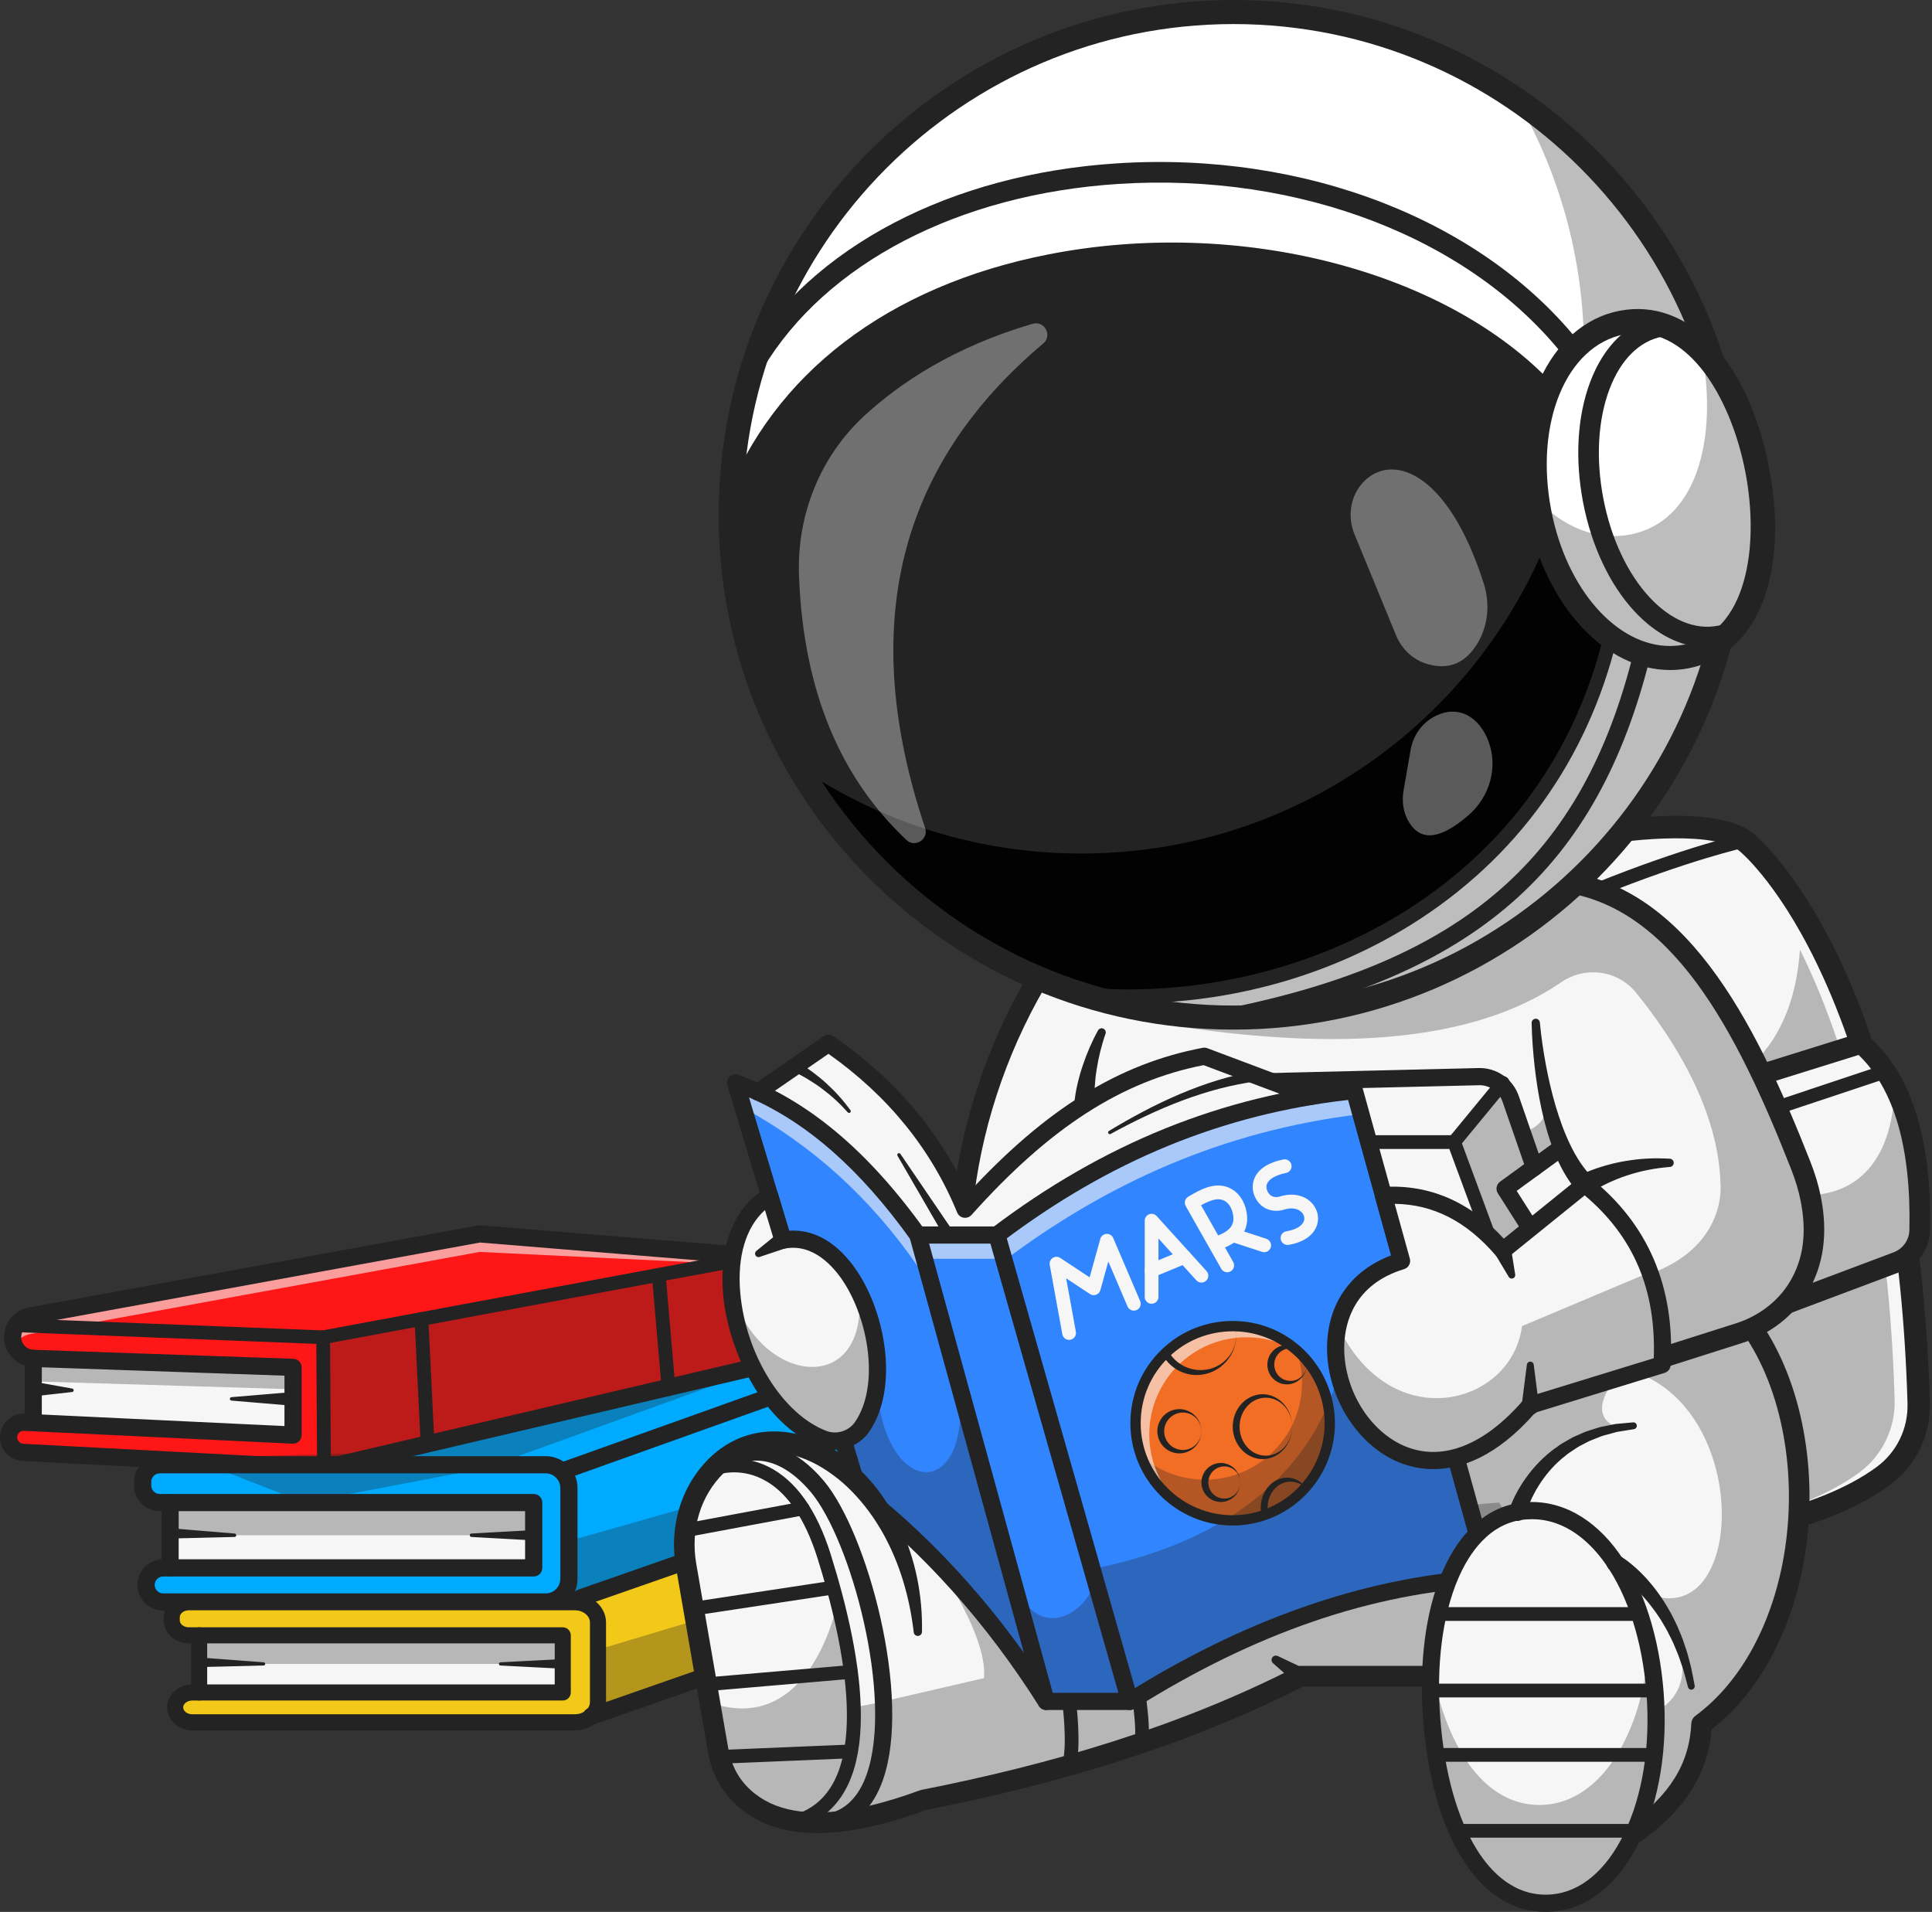 <?xml version="1.0" encoding="UTF-8"?>
<!DOCTYPE svg PUBLIC '-//W3C//DTD SVG 1.0//EN'
          'http://www.w3.org/TR/2001/REC-SVG-20010904/DTD/svg10.dtd'>
<svg height="2780.7" preserveAspectRatio="xMidYMid meet" version="1.0" viewBox="0.0 0.0 2810.1 2780.7" width="2810.1" xmlns="http://www.w3.org/2000/svg" xmlns:xlink="http://www.w3.org/1999/xlink" zoomAndPan="magnify"
><rect x="0.0" y="0.0" width="2810.1" height="2780.7" fill="#333333" stroke="none"/><g
  ><g
    ><g
      ><g id="change1_2"
        ><path d="M528.33 2130.4L1120.68 1965.26 1265 1996.25 1287.82 2197.07 753.33 2347.5z" fill="#0af"
        /></g
        ><g
        ><g id="change2_2"
          ><path d="M48.31 2069.21L48.31 1975.67 426.25 1988.75 426.25 2087.23 100.83 2075.42z" fill="#f6f6f6"
          /></g
          ><g id="change3_1"
          ><path d="M1107.05,1828v158.25l-635.8,149.15l-1.25-0.05l-436.75-23c-11.65-0.6-20.75-10.25-20.75-21.85 c0-12.2,9.85-21.95,21.9-21.95c0.35,0,0.7,0.05,1.05,0.05l390.8,18.65v-98.5l-377.95-13.1c-16.7-0.55-29.95-14.3-29.95-31 c0-7.5,2.65-14.45,7.2-19.9c4.5-5.4,10.85-9.3,18.25-10.65l653.7-119.5L1107.05,1828z" fill="#ff1717"
          /></g
          ><g id="change2_14" opacity=".6"
          ><path d="M1107.05,1828v12.6l-409.55-19.75l-653.7,119.5c-7.4,1.35-13.75,5.25-18.25,10.65 c-1.7,2.05-3.15,4.3-4.3,6.7c-1.85-3.95-2.9-8.4-2.9-13.05c0-7.5,2.65-14.45,7.2-19.9c4.5-5.4,10.85-9.3,18.25-10.65 l653.7-119.5L1107.05,1828z" fill="#f6f6f6"
          /></g
          ><g id="change4_8"
          ><path d="M471.25,2147.92c-0.22,0-0.44,0-0.66-0.02l-438.01-23.07C14.31,2123.87,0,2108.77,0,2090.48 c0-9.5,3.79-18.34,10.66-24.9c6.88-6.56,15.87-9.98,25.39-9.47l377.7,18.01v-73.3l-365.88-12.67 c-23.57-0.82-42.04-19.94-42.04-43.52c0-21.04,15.02-39.06,35.72-42.84l653.7-119.51c1.08-0.2,2.17-0.24,3.27-0.17 l409.55,33.43c6.49,0.53,11.48,5.95,11.48,12.46v158.24c0,5.81-3.99,10.84-9.64,12.17l-635.8,149.17 C473.17,2147.81,472.21,2147.92,471.25,2147.92z M34.39,2081.07c-2.43,0-4.71,0.91-6.48,2.6c-1.88,1.79-2.92,4.21-2.92,6.81 c0,5,3.91,9.13,8.91,9.4l436.22,22.97l624.42-146.5v-136.81l-396.42-32.36L46.04,1926.39c-8.82,1.61-15.21,9.29-15.21,18.25 c0,10.04,7.87,18.19,17.91,18.54l377.94,13.08c6.73,0.23,12.07,5.76,12.07,12.49v98.48c0,3.42-1.4,6.69-3.87,9.05 c-2.47,2.36-5.77,3.63-9.22,3.44l-390.8-18.63C34.7,2081.08,34.55,2081.07,34.39,2081.07z" fill="#232323"
          /></g
          ><g id="change4_54"
          ><path d="M48.31,2081.71c-6.9,0-12.5-5.6-12.5-12.5v-93.54c0-6.9,5.6-12.5,12.5-12.5s12.5,5.6,12.5,12.5v93.54 C60.81,2076.11,55.21,2081.71,48.31,2081.71z" fill="#232323"
          /></g
          ><g id="change4_92"
          ><path d="M471.25,2145.42c-5.49,0-9.96-4.43-10-9.94l-1.19-180.87l-436.92-17.15c-5.52-0.21-9.82-4.86-9.6-10.38 c0.22-5.52,4.92-9.74,10.39-9.6l446.46,17.52c5.34,0.21,9.57,4.58,9.61,9.93l1.25,190.42c0.04,5.52-4.41,10.03-9.93,10.06 C471.29,2145.42,471.27,2145.42,471.25,2145.42z" fill="#232323"
          /></g
          ><g id="change4_25"
          ><path d="M469.99,1955c-4.72,0-8.92-3.36-9.82-8.17c-1.01-5.43,2.57-10.65,8-11.66l606.88-112.92 c5.42-1.04,10.65,2.57,11.66,8c1.01,5.43-2.57,10.65-8,11.66l-606.88,112.92C471.21,1954.95,470.6,1955,469.99,1955z" fill="#232323"
          /></g
          ><g id="change4_75" opacity=".3"
          ><path d="M1107.05 1842.5L1107.05 1986.25 471.25 2135.4 470 2135.35 470 1945 1076.9 1832.1z" fill="#232323"
          /></g
          ><g id="change4_94"
          ><path d="M621.85,2110.09c-5.3,0-9.72-4.16-9.98-9.51L603,1918.89c-0.27-5.52,3.98-10.21,9.5-10.48 c5.56-0.19,10.21,3.98,10.48,9.5l8.87,181.69c0.27,5.52-3.98,10.21-9.5,10.48C622.18,2110.09,622.01,2110.09,621.85,2110.09z" fill="#232323"
          /></g
          ><g id="change4_82"
          ><path d="M972.49,2030.42c-5.13,0-9.5-3.93-9.95-9.14l-14.37-166.24c-0.48-5.5,3.6-10.35,9.1-10.82 c5.44-0.58,10.35,3.6,10.83,9.1l14.37,166.24c0.48,5.5-3.6,10.35-9.1,10.82C973.07,2030.41,972.78,2030.42,972.49,2030.42z" fill="#232323"
          /></g
          ><g id="change4_76" opacity=".3"
          ><path d="M53.75 2009.24L420 2020.42 426.25 1988.75 53.75 1979.59z" fill="#232323"
          /></g
          ><g id="change4_44"
          ><path d="M54.07,2010.42l51.01,9.16c1.37,0.25,2.29,1.56,2.04,2.93c-0.2,1.13-1.12,1.94-2.2,2.07l-51.49,5.83 c-5.55,0.63-10.55-3.36-11.18-8.91c-0.63-5.54,3.36-10.55,8.91-11.18C52.13,2010.22,53.15,2010.26,54.07,2010.42z" fill="#232323"
          /></g
          ><g id="change4_37"
          ><path d="M426.25,2044.58l-89.58-7.5c-1.38-0.11-2.41-1.33-2.29-2.71c0.1-1.24,1.09-2.19,2.29-2.29l89.58-7.5 c5.52-0.46,10.37,3.64,10.84,9.16c0.46,5.52-3.64,10.38-9.16,10.84C427.38,2044.63,426.78,2044.62,426.25,2044.58z" fill="#232323"
          /></g
        ></g
        ><g id="change5_2"
        ><path d="M844.54 2324.01L1319.42 2158.24 1335 2330.37 860.12 2496.14z" fill="#f2c819"
        /></g
        ><g id="change2_15"
        ><path d="M247.39 2185.4H776.25V2280.4H247.39z" fill="#f6f6f6"
        /></g
        ><g id="change1_1"
        ><path d="M827.5,2164.15v132.1c0,18.64-15.11,33.75-33.75,33.75H237.3c-13.7,0-24.8-11.1-24.8-24.8l0,0 c0-13.7,11.1-24.8,24.8-24.8h538.95v-95H232.3c-13.7,0-24.8-11.1-24.8-24.8v-5.4c0-13.7,11.1-24.8,24.8-24.8h561.45 C812.39,2130.4,827.5,2145.51,827.5,2164.15z" fill="#0af"
        /></g
        ><g id="change4_30"
        ><path d="M793.75,2342.5H237.3c-20.57,0-37.3-16.73-37.3-37.3s16.73-37.3,37.3-37.3h526.45v-70H232.3 c-20.57,0-37.3-16.73-37.3-37.3v-5.4c0-20.57,16.73-37.3,37.3-37.3h561.45c25.5,0,46.25,20.75,46.25,46.25v132.1 C840,2321.75,819.25,2342.5,793.75,2342.5z M237.3,2292.9c-6.78,0-12.3,5.52-12.3,12.3s5.52,12.3,12.3,12.3h556.45 c11.72,0,21.25-9.53,21.25-21.25v-132.1c0-11.72-9.53-21.25-21.25-21.25H232.3c-6.78,0-12.3,5.52-12.3,12.3v5.4 c0,6.78,5.52,12.3,12.3,12.3h543.95c6.9,0,12.5,5.6,12.5,12.5v95c0,6.9-5.6,12.5-12.5,12.5H237.3z" fill="#232323"
        /></g
        ><g id="change4_73"
        ><path d="M247.39,2292.9c-6.9,0-12.5-5.6-12.5-12.5v-95c0-6.9,5.6-12.5,12.5-12.5s12.5,5.6,12.5,12.5v95 C259.89,2287.3,254.3,2292.9,247.39,2292.9z" fill="#232323"
        /></g
        ><g id="change4_15" opacity=".3"
        ><path d="M827.5,2241.13c0,0,313.06-87.49,324.21-96.13s59.54-57.77,59.54-57.77l30.54,24.02l-74.29,100.02 l-328.83,112.21h-21.48l10.31-27.23V2241.13z" fill="#232323"
        /></g
        ><g id="change4_26"
        ><path d="M247.61,2222.7l93.71,7.7c1.38,0.11,2.4,1.32,2.29,2.7c-0.11,1.28-1.17,2.26-2.43,2.3l-94,2.3 c-4.15,0.1-7.59-3.18-7.69-7.33c-0.1-4.15,3.18-7.59,7.32-7.69C247.08,2222.67,247.35,2222.68,247.61,2222.7z" fill="#232323"
        /></g
        ><g id="change4_7"
        ><path d="M776.25,2240.4l-90.62-5c-1.38-0.08-2.44-1.26-2.36-2.64c0.07-1.28,1.11-2.29,2.36-2.36l90.62-5 c4.14-0.23,7.69,2.94,7.91,7.08c0.23,4.14-2.94,7.69-7.09,7.92C776.8,2240.42,776.52,2240.42,776.25,2240.4z" fill="#232323"
        /></g
        ><g id="change4_48" opacity=".3"
        ><path d="M275,2120c3.75,1.25,167.5,65.4,167.5,65.4l262.5-50l384.77-139.15L595,2111.81L275,2120z" fill="#232323"
        /></g
        ><g id="change4_19" opacity=".3"
        ><path d="M247.39 2185.4H776.25V2232.9H247.39z" fill="#232323"
        /></g
        ><g id="change2_19"
        ><path d="M289.67 2378.49H818.53V2461.6H289.67z" fill="#f6f6f6"
        /></g
        ><g id="change5_1"
        ><path d="M869.78,2359.9v115.57c0,16.31-15.11,29.53-33.75,29.53H279.58c-13.7,0-24.8-9.71-24.8-21.7l0,0 c0-11.98,11.1-21.7,24.8-21.7h538.95v-83.11H274.58c-13.7,0-24.8-9.71-24.8-21.7v-4.72c0-11.98,11.1-21.7,24.8-21.7h561.45 C854.67,2330.37,869.78,2343.59,869.78,2359.9z" fill="#f2c819"
        /></g
        ><g id="change4_89" opacity=".3"
        ><path d="M869.78,2399.27L1167.5,2310c0,0-5.34,98.75-15.79,103.75s-281.93,79.02-281.93,79.02v-43.05 c0,0,1.03,9.23,0-9V2399.27z" fill="#232323"
        /></g
        ><g id="change4_86"
        ><path d="M836.03,2516.69H279.58c-20.12,0-36.49-14.98-36.49-33.38c0-18.41,16.37-33.39,36.49-33.39h527.26v-59.73 H274.58c-20.12,0-36.49-14.98-36.49-33.39v-4.73c0-18.41,16.37-33.39,36.49-33.39h561.45c25.06,0,45.44,18.49,45.44,41.22 v115.57C881.47,2498.2,861.08,2516.69,836.03,2516.69z M279.58,2473.3c-7.1,0-13.11,4.58-13.11,10c0,5.42,6,10,13.11,10h556.45 c12.16,0,22.06-8,22.06-17.84V2359.9c0-9.83-9.9-17.84-22.06-17.84H274.58c-7.1,0-13.11,4.58-13.11,10v4.73 c0,5.42,6,10,13.11,10h543.95c6.46,0,11.69,5.24,11.69,11.69v83.12c0,6.46-5.23,11.69-11.69,11.69H279.58z" fill="#232323"
        /></g
        ><g id="change4_85"
        ><path d="M289.67,2473.3c-6.46,0-11.69-5.23-11.69-11.69v-83.12c0-6.46,5.23-11.69,11.69-11.69 s11.69,5.23,11.69,11.69v83.12C301.36,2468.06,296.13,2473.3,289.67,2473.3z" fill="#232323"
        /></g
        ><g id="change4_41"
        ><path d="M289.84,2410.67l93.74,7.04c1.29,0.1,2.26,1.22,2.16,2.51c-0.09,1.21-1.09,2.13-2.28,2.16l-93.98,2.31 c-3.88,0.1-7.1-2.97-7.19-6.85c-0.1-3.88,2.97-7.1,6.85-7.19C289.38,2410.65,289.62,2410.66,289.84,2410.67z" fill="#232323"
        /></g
        ><g id="change4_91"
        ><path d="M818.53,2427.06l-90.62-4.68c-1.29-0.07-2.28-1.17-2.22-2.46c0.06-1.21,1.04-2.15,2.22-2.22l90.62-4.68 c3.87-0.2,7.18,2.78,7.38,6.65c0.2,3.87-2.78,7.18-6.65,7.38C819.01,2427.08,818.76,2427.08,818.53,2427.06z" fill="#232323"
        /></g
        ><g id="change4_87" opacity=".3"
        ><path d="M289.67 2378.49H818.53V2420.05H289.67z" fill="#232323"
        /></g
        ><g id="change4_66"
        ><path d="M860.12,2508.65c-5.17,0-10-3.23-11.8-8.38c-2.28-6.52,1.16-13.65,7.68-15.92l465.67-162.55l-13.26-146.46 l-459.76,160.49c-6.52,2.27-13.65-1.17-15.92-7.68c-2.28-6.52,1.16-13.65,7.68-15.92l474.88-165.77 c3.63-1.27,7.65-0.79,10.89,1.29s5.33,5.55,5.68,9.38l15.58,172.13c0.52,5.71-2.92,11.04-8.33,12.93l-474.88,165.77 C862.87,2508.42,861.48,2508.65,860.12,2508.65z" fill="#232323"
        /></g
        ><g id="change4_27"
        ><path d="M817.19,2152.38c-5.13,0-9.95-3.19-11.77-8.3c-2.32-6.5,1.07-13.65,7.57-15.98l461.11-164.73 c6.51-2.3,13.65,1.07,15.98,7.57c2.32,6.5-1.07,13.65-7.57,15.98L821.4,2151.65C820.01,2152.14,818.59,2152.38,817.19,2152.38z" fill="#232323"
        /></g
      ></g
      ><g
      ><g id="change2_23"
        ><path d="M2790.75,2040.75c1.2,41.5-17.8,81.1-51.25,105.75c-35.05,25.85-92.85,54.9-187,75.45l-284.15-668.3 l45-338.4c0,0,176.65-34,228.3,11c15.5,13.5,43.5,43.55,75.35,94.85C2688.65,1436.45,2779.7,1659.05,2790.75,2040.75z" fill="#f6f6f6"
        /></g
        ><g id="change4_52"
        ><path d="M2552.49,2238.19c-7.48,0-14.2-5.19-15.86-12.79c-1.91-8.77,3.65-17.43,12.41-19.34 c77.52-16.9,138.37-41.35,180.84-72.65c28.99-21.36,45.66-55.83,44.61-92.2c-6.76-233.47-43.91-432.58-110.42-591.78 c-59.39-142.16-121.28-200.64-133.08-210.93c-33.29-28.99-149.29-19.87-214.59-7.31c-8.8,1.71-17.33-4.07-19.03-12.89 c-1.7-8.81,4.07-17.33,12.89-19.03c18.88-3.63,186.06-34.07,242.08,14.72c24.23,21.1,237.19,223.56,254.64,826.28 c1.36,47.02-20.25,91.61-57.81,119.3c-46.18,34.04-111.18,60.36-193.2,78.25C2554.79,2238.07,2553.63,2238.19,2552.49,2238.19z" fill="#232323"
        /></g
        ><g
        ><g id="change4_20" opacity=".3"
          ><path d="M2549.49,2209.28c75.53-19.74,124.12-45,155.01-67.78c33.45-24.65,52.45-64.25,51.25-105.75 c-9.26-319.69-74.63-527.73-137.72-654.67c-4.37,66.5-29.06,169.14-135.53,205.17c-22.6,7.65-47.05,20.75-72,37.9 l139.85,588.76L2549.49,2209.28z" fill="#232323"
          /></g
        ></g
        ><g id="change4_67"
        ><path d="M2322.78,1304.18c-3.95,0-7.69-2.36-9.27-6.25c-2.08-5.12,0.39-10.95,5.51-13.02 c130.8-53.03,215.03-71.82,215.86-72.01c5.39-1.19,10.73,2.23,11.91,7.62s-2.22,10.73-7.62,11.91 c-0.82,0.18-83.57,18.68-212.64,71.01C2325.31,1303.94,2324.04,1304.18,2322.78,1304.18z" fill="#232323"
        /></g
        ><g id="change2_21"
        ><path d="M2792.2,1789.35c-0.45,20.6-13.45,38.9-32.8,46.2l-161.55,60.7l-22.5-162.35l-23.3-168l154.95-48.4 c19.55,16.9,35.7,37.95,48.45,63.05C2782.1,1632.85,2794.1,1702.75,2792.2,1789.35z" fill="#f6f6f6"
        /></g
        ><g id="change4_42"
        ><path d="M2597.84,1911.25c-6.07,0-11.78-3.71-14.04-9.73c-2.92-7.76,1.01-16.41,8.76-19.32l161.59-60.72 c13.7-5.14,22.75-17.9,23.07-32.49c2.62-119.78-22.25-205.37-73.94-254.63l-146.75,45.83c-7.89,2.5-16.32-1.94-18.79-9.84 c-2.47-7.91,1.94-16.32,9.85-18.79l154.93-48.38c4.95-1.55,10.36-0.42,14.28,2.97c62.91,54.37,93.33,149.76,90.41,283.51 c-0.59,26.92-17.28,50.44-42.51,59.92l-161.59,60.72C2601.37,1910.94,2599.59,1911.25,2597.84,1911.25z" fill="#232323"
        /></g
        ><g id="change4_34"
        ><path d="M2583.75,1621.25c-4.18,0-8.09-2.65-9.48-6.84c-1.75-5.24,1.08-10.9,6.32-12.65l158.79-52.96 c5.24-1.74,10.9,1.08,12.65,6.32c1.75,5.24-1.08,10.9-6.32,12.65l-158.79,52.96C2585.86,1621.08,2584.8,1621.25,2583.75,1621.25 z" fill="#232323"
        /></g
        ><g
        ><g id="change2_13"
          ><path d="M2475,2507.5c-3.15,65.8-36.5,110.75-82.2,147.2c-5.5,4.45-11.25,8.7-17.1,12.9L2177.25,2513l-96.45-75.1 h-189.15c-166.45,85.3-351.7,141.4-548.3,180c-128.2,47.3-220.45,45.1-271.75-13.6c-14.45-16.6-23.4-37.3-27.2-59l-11.95-69.05 L997.8,2276.2c-7.7-44.25,1.85-90.3,28.55-126.4c63.7-86.1,174.9-60.7,245.15,34.45l576.85-47.9 c30.8,0.1,302.05-122.1,302.05-122.1l392.1-90.85c1.65,2.2,3.25,4.4,4.8,6.65C2659.95,2089.75,2636.15,2389.15,2475,2507.5z" fill="#f6f6f6"
          /></g
        ></g
        ><g id="change4_56" opacity=".3"
        ><path d="M2475,2507.5c-3.15,65.8-36.5,110.75-82.2,147.2c11.7-63.65,12-163.45,12-163.45 c72.3-35,30.3-117.1,30.3-117.1l-39-56.45c140.05,57.4,153.9-259.7-15.85-321.45l167.05-66.2 C2659.95,2089.75,2636.15,2389.15,2475,2507.5z" fill="#232323"
        /></g
        ><g id="change4_77" opacity=".3"
        ><path d="M2792.2,1789.35c-0.45,20.6-13.45,38.9-32.8,46.2l-161.55,60.7l-22.5-162.35c5.7,0.75,11.45,1.5,17.15,2.35 c149.75,21.85,162.8-110.55,162.95-155.7C2782.1,1632.85,2794.1,1702.75,2792.2,1789.35z" fill="#232323"
        /></g
        ><g id="change4_21"
        ><path d="M2375.71,2682.59c-4.69,0-9.3-2.19-12.23-6.29c-4.81-6.74-3.24-16.11,3.51-20.92 c61.48-43.84,90.18-89.67,93.03-148.61c0.22-4.51,2.46-8.69,6.1-11.36c67.13-49.3,114.63-138,130.3-243.36 c17.72-119.11-7.55-241.6-65.93-319.67c-4.96-6.64-3.61-16.04,3.03-21c6.64-4.97,16.04-3.61,21,3.03 c63,84.25,90.43,215.31,71.58,342.05c-16.41,110.31-66.03,204.18-136.57,258.88c-6.97,85.04-63.03,134.46-105.12,164.47 C2381.76,2681.69,2378.72,2682.59,2375.71,2682.59z" fill="#232323"
        /></g
        ><g id="change2_16"
        ><path d="M2616,1872.25c-19.45,32.2-50.8,55.4-86.65,66.75l-107.75,34.3l-3.65,1.15L1397.4,1777.1 c1.45-13.65,3.05-27.1,4.7-40.4c14.85-118.4,55.95-232,119.55-332.95l399.95-66.2l340.05-56.3c29.35,2.45,56.6,9.75,82,21.25 c10.05,4.5,19.8,9.7,29.3,15.55c108,66.05,181.25,211.6,246.1,376.55c6.2,15.75,11.3,32,14.6,48.6 C2644.15,1795.65,2636.85,1837.85,2616,1872.25z" fill="#f6f6f6"
        /></g
        ><g id="change4_70" opacity=".3"
        ><path d="M2616,1872.25c-19.45,32.2-50.8,55.4-86.65,66.75l-107.75,34.3l-15.35-122.9 c105.65-41.75,96.25-127.9,96.25-127.9c-2.68-106.28-65.15-207.43-122.7-278.55c-26.71-33.01-73.97-39.36-109.01-15.35 c-159.25,109.14-411.23,92.17-635.8,51.25c9.6-11.35,192.5-96.2,286.6-142.3l340.05-56.3c29.35,2.45,56.6,9.75,82,21.25 c2.05,0.9,4.1,1.85,6.15,2.85c7.9,3.8,15.6,8.05,23.15,12.7c108,66.05,181.25,211.6,246.1,376.55c6.2,15.75,11.3,32,14.6,48.6 C2644.15,1795.65,2636.85,1837.85,2616,1872.25z" fill="#232323"
        /></g
        ><g id="change4_24"
        ><path d="M1555.01,2577.72c-0.86,0-1.73-0.11-2.6-0.35c-5.33-1.43-8.5-6.92-7.07-12.25 c7.71-28.73-0.17-88.61-0.25-89.21c-0.73-5.47,3.11-10.5,8.58-11.24c5.47-0.72,10.51,3.11,11.24,8.58 c0.35,2.61,8.5,64.45-0.25,97.05C1563.46,2574.77,1559.42,2577.72,1555.01,2577.72z" fill="#232323"
        /></g
        ><g id="change4_3" opacity=".3"
        ><path d="M2191.15,2203.3c-67.9,24.25-107.15,117.85-110.3,234.6h-189.2c-166.45,85.3-351.7,141.4-548.3,180 c-128.2,47.3-220.45,45.1-271.75-13.6c-14.45-16.6-23.4-37.3-27.2-59l-11.95-69.05c147.8,51.35,185.45-145.05,185.45-145.05 s23.65,150.05,23.9,151.45c0.25,1.35,43.2-8.05,43.2-8.05l146.25-33.9c6.25-66.75-82.5-188.2-82.5-188.2l831.7-67.1 C2180.45,2185.4,2184.8,2192.35,2191.15,2203.3z" fill="#232323"
        /></g
        ><g id="change4_4"
        ><path d="M1659.81,2545.17c-0.75,0-1.52-0.08-2.28-0.26c-5.38-1.25-8.72-6.63-7.47-12.01 c4.9-21.04-7.27-91.72-12.37-117.18c-1.09-5.42,2.42-10.68,7.84-11.77c5.44-1.08,10.68,2.43,11.77,7.84 c1.97,9.8,19,96.62,12.23,125.65C1668.46,2542.05,1664.35,2545.17,1659.81,2545.17z" fill="#232323"
        /></g
        ><g id="change4_38"
        ><path d="M2239.74,1487.24c1.88,20.33,4.92,40.89,8.66,61.08c3.78,20.22,8.39,40.25,14.14,59.81 c5.77,19.54,12.6,38.69,21.26,56.59c8.55,17.9,19.18,34.58,32.12,47.5v0l-18.87-2.44c3.19-1.7,5.62-2.8,8.37-4 c2.68-1.2,5.35-2.23,8.02-3.31c5.36-2.04,10.72-3.94,16.14-5.58c10.83-3.31,21.74-6.05,32.79-7.94 c11.04-1.89,22.11-3.34,33.21-3.83c11.08-0.73,22.18-0.42,33.17,0.13c3.31,0.17,5.86,2.99,5.69,6.3 c-0.15,3.03-2.53,5.42-5.46,5.68l-0.23,0.02c-10.5,0.94-20.92,2.1-31.15,4.24c-10.26,1.9-20.32,4.7-30.17,7.84 c-9.86,3.14-19.44,7.05-28.7,11.36c-4.64,2.15-9.15,4.51-13.57,6.94c-2.17,1.25-4.38,2.48-6.45,3.8 c-2.04,1.24-4.32,2.73-5.74,3.79c-5.48,4.08-13.03,3.41-17.72-1.28l-1.15-1.15h0c-15.3-17.73-25.67-37.67-33.65-57.85 c-8.02-20.22-13.71-40.89-18.25-61.63c-4.5-20.76-7.74-41.63-10.1-62.55c-2.33-20.96-3.9-41.79-4.33-62.99 c-0.07-3.31,2.57-6.05,5.88-6.12c3.16-0.06,5.8,2.33,6.09,5.43L2239.74,1487.24z" fill="#232323"
        /></g
        ><g id="change4_40"
        ><path d="M2283.33,1813.75h-17.5c-1.48,0-2.95-0.26-4.34-0.78l-40-14.8c-2.56-0.95-4.74-2.71-6.21-5.01l-36.67-57.6 c-3.54-5.57-2.15-12.94,3.19-16.82l79.17-57.6c5.58-4.06,13.4-2.83,17.46,2.75c4.06,5.58,2.83,13.4-2.75,17.46l-69.67,50.69 l28.1,44.14l33.95,12.57h15.26c6.9,0,12.5,5.6,12.5,12.5S2290.24,1813.75,2283.33,1813.75z" fill="#232323"
        /></g
        ><g id="change4_16"
        ><path d="M2417.95,1989.46c-6.36,0-12.26-4.08-14.29-10.46c-2.51-7.9,1.85-16.33,9.75-18.84l111.42-35.43 c33.49-10.65,61.32-32.04,78.35-60.22c19.94-32.99,25.1-71.7,15.77-118.34c-2.95-14.78-7.49-29.84-13.87-46.06 c-78.94-200.78-175.11-388.55-342.83-403.74l-731.45,121.08c-60.37,97.63-99.69,208.51-113.83,321.12 c-1.6,12.77-3.16,26.27-4.64,40.11c-0.88,8.24-8.27,14.21-16.5,13.33c-8.24-0.88-14.2-8.27-13.33-16.5 c1.49-14.03,3.08-27.72,4.7-40.68c14.96-119.13,57.06-236.37,121.77-339.07c2.29-3.62,6.01-6.1,10.24-6.8l740-122.5 c1.21-0.2,2.45-0.25,3.69-0.15c185.2,15.34,287.33,212.28,370.1,422.81c7.03,17.88,12.06,34.62,15.37,51.16 c10.71,53.57,4.15,100.59-19.52,139.74c-20.8,34.41-54.52,60.44-94.94,73.3l-111.42,35.43 C2420.99,1989.23,2419.46,1989.46,2417.95,1989.46z" fill="#232323"
        /></g
        ><g id="change4_53"
        ><path d="M1607.91,1503.84c-2.88,8.09-5.41,16.76-7.53,25.29c-2.15,8.57-3.87,17.22-5.24,25.87 c-1.41,8.64-2.33,17.31-2.83,25.91c-0.62,8.6-0.4,17.14-0.04,25.54l0.02,0.4c0.35,8.31-6.1,15.34-14.41,15.69 c-8.31,0.35-15.34-6.1-15.69-14.41c-0.03-0.81,0.01-1.68,0.1-2.46c1.18-9.65,2.56-19.18,4.8-28.44 c2.11-9.28,4.66-18.38,7.67-27.27c2.98-8.9,6.29-17.62,10-26.15c3.73-8.57,7.68-16.8,12.33-25.15c1.61-2.9,5.27-3.94,8.17-2.32 c2.6,1.45,3.71,4.55,2.74,7.26L1607.91,1503.84z" fill="#232323"
        /></g
        ><g id="change4_5"
        ><path d="M2166.25,1893.75c-0.28,0-0.55-0.01-0.83-0.03l-352.2-23.35c-5.86-0.39-10.66-4.8-11.53-10.62l-42.4-282.9 c-0.53-3.54,0.49-7.15,2.79-9.89s5.68-4.37,9.27-4.45l379.05-9.1c26.37-0.8,50.04,15.69,58.71,40.76l34.45,99.6 c2.26,6.52-1.2,13.64-7.73,15.9c-6.53,2.27-13.64-1.2-15.9-7.72l-34.45-99.6c-5.1-14.73-19.03-24.42-34.46-23.95l-364.92,8.76 l38.81,258.94l337.5,22.37l93.06-70.64c1.09-3.81,3.96-7.04,8-8.41c6.54-2.22,13.63,1.28,15.86,7.81l0.85,2.5 c1.73,5.1,0.01,10.73-4.28,13.98l-102.1,77.5C2171.63,1892.86,2168.97,1893.75,2166.25,1893.75z" fill="#232323"
        /></g
        ><g id="change4_39"
        ><path d="M2180.43,1848.02c-4.06,0-7.89-2.5-9.38-6.54l-63.02-170.44h-249.7c-5.52,0-10-4.48-10-10s4.48-10,10-10 H2115c4.18,0,7.93,2.61,9.38,6.53l65.43,176.97c1.91,5.18-0.73,10.93-5.91,12.85 C2182.75,1847.81,2181.58,1848.02,2180.43,1848.02z" fill="#232323"
        /></g
        ><g id="change4_18"
        ><path d="M2115,1671.04c-2.24,0-4.49-0.75-6.35-2.28c-4.27-3.51-4.88-9.81-1.36-14.08l70.83-86.04 c3.51-4.27,9.81-4.88,14.07-1.36c4.27,3.51,4.88,9.81,1.36,14.08l-70.83,86.04C2120.74,1669.79,2117.88,1671.04,2115,1671.04z" fill="#232323"
        /></g
        ><g id="change4_45" opacity=".3"
        ><path d="M2115,1661.04l70.83-86.04l28.44,72.33c0,0,40.72-10.25,32.39-42.33l26.05,66.25l-42.25,22.91l-31.31,29.4 l24.38,59.29l-43.12,27.85l-23.76-36.95l-32.38-87.58L2115,1661.04z" fill="#232323"
        /></g
        ><g id="change6_1"
        ><path d="M1643.35 2474.6L1521.65 2474.6 1473.8 2300.65 1394.05 2010.85 1344.5 1830.85 1335 1796.25 1450 1796.25 1459.85 1830.85 1603.35 2334.25z" fill="#3185ff"
        /></g
        ><g id="change2_8"
        ><path d="M1102.5,1588.3l102.5-70.8c92.64,63.47,158.89,143.89,198.75,241.25 c96.46-107.74,204.62-195.35,347.92-222.5l155.5,58.42l-402.33,201.58l-209,8.33L1102.5,1588.3z" fill="#f6f6f6"
        /></g
        ><g id="change6_2"
        ><path d="M2166.25,2295c-180.7,9.85-354.45,73.75-522.9,179.6l-40-140.35l-153.35-538 c147.55-111.7,316.35-189,520-210l102.7,370.9L2166.25,2295z" fill="#3185ff"
        /></g
        ><g id="change2_4" opacity=".6"
        ><path d="M1979.45,1620.45c-202.05,24-370.75,101.8-518.85,213l-10.6-37.2c147.55-111.7,316.35-189,520-210 L1979.45,1620.45z" fill="#f6f6f6"
        /></g
        ><g id="change6_3"
        ><path d="M1521.65,2474.6c-78.85-124.9-170.45-225.7-272.9-305.85l-43.45-144.25L1070,1575 c104.45,37.5,190.25,116.85,265,221.25l59.05,214.6l79.75,289.8L1521.65,2474.6z" fill="#3185ff"
        /></g
        ><g id="change2_1" opacity=".6"
        ><path d="M1080.88,1611.15c100.78,54.62,185.49,131.59,254.12,230.93v-55.83 c-81.47-97.42-165.36-178.94-258.12-202.49L1080.88,1611.15z" fill="#f6f6f6"
        /></g
        ><g id="change2_20" opacity=".6"
        ><path d="M1459.85 1830.85L1344.5 1830.85 1335 1796.25 1450 1796.25z" fill="#f6f6f6"
        /></g
        ><g id="change4_57"
        ><path d="M1643.33,2487.08h-121.67c-5.63,0-10.56-3.76-12.05-9.18l-186.67-678.33c-1.03-3.76-0.25-7.79,2.11-10.89 c2.36-3.1,6.04-4.92,9.94-4.92h115c5.58,0,10.49,3.71,12.02,9.07l193.33,678.33c1.07,3.77,0.32,7.83-2.04,10.96 C1650.95,2485.24,1647.25,2487.08,1643.33,2487.08z M1531.19,2462.08h95.58l-186.21-653.33h-89.16L1531.19,2462.08z" fill="#232323"
        /></g
        ><g id="change4_31"
        ><path d="M1643.34,2487.08c-4.16,0-8.22-2.07-10.6-5.85c-3.67-5.84-1.91-13.56,3.93-17.24 c171.35-107.65,343.99-168.34,513.41-180.5l-189.31-683.68c-182.39,20.66-347.12,88.24-503.24,206.4 c-5.51,4.17-13.34,3.08-17.51-2.42c-4.17-5.5-3.08-13.34,2.42-17.51c162.86-123.26,335-192.76,526.26-212.47 c6.06-0.63,11.7,3.22,13.33,9.1l196.25,708.75c1.01,3.65,0.31,7.56-1.89,10.63c-2.21,3.07-5.69,4.98-9.47,5.19 c-172.48,9.39-341.58,67.51-516.95,177.69C1647.92,2486.46,1645.62,2487.08,1643.34,2487.08z" fill="#232323"
        /></g
        ><g id="change4_46"
        ><path d="M1521.68,2487.08c-4.15,0-8.2-2.06-10.58-5.83c-75.75-119.93-166.61-221.76-270.05-302.67 c-2.03-1.59-3.53-3.77-4.27-6.24l-178.75-593.75c-1.36-4.52-0.06-9.42,3.37-12.67c3.42-3.25,8.38-4.3,12.83-2.7 c99.02,35.56,187.64,109.39,270.94,225.74c4.02,5.61,2.73,13.42-2.89,17.44c-5.61,4.03-13.42,2.73-17.44-2.89 c-73.47-102.61-150.71-170.71-235.42-207.41l170.17,565.24c104.41,82.27,196.13,185.39,272.66,306.55 c3.69,5.83,1.94,13.55-3.89,17.24C1526.27,2486.46,1523.96,2487.08,1521.68,2487.08z" fill="#232323"
        /></g
        ><g
        ><g
          ><g id="change2_3"
            ><path d="M1554.99,1948.75c-4.74,0-8.95-3.38-9.83-8.21l-18.33-100.83c-0.72-3.94,0.99-7.93,4.33-10.14 s7.68-2.2,11.03,0.01l42.69,28.24l15.49-55.91c1.14-4.09,4.73-7.02,8.97-7.31c4.2-0.27,8.2,2.14,9.86,6.05l39.17,91.67 c2.17,5.08-0.19,10.95-5.26,13.12c-5.09,2.17-10.96-0.19-13.12-5.27l-27.95-65.42l-11.54,41.67 c-0.85,3.08-3.13,5.57-6.13,6.69c-3,1.13-6.35,0.74-9.02-1.03l-34.62-22.9l14.14,77.77c0.99,5.43-2.62,10.64-8.05,11.63 C1556.19,1948.7,1555.58,1948.75,1554.99,1948.75z" fill="#f6f6f6"
            /></g
          ></g
          ><g
          ><g id="change2_7"
            ><path d="M1675,1896.25c-5.52,0-10-4.48-10-10v-110.83c0-4.13,2.54-7.84,6.4-9.33c3.85-1.49,8.23-0.45,11.01,2.61 l72.5,80c3.71,4.09,3.39,10.42-0.7,14.13c-4.09,3.71-10.41,3.4-14.13-0.69l-55.09-60.79v84.91 C1685,1891.77,1680.52,1896.25,1675,1896.25z" fill="#f6f6f6"
            /></g
          ></g
          ><g
          ><g id="change2_22"
            ><path d="M1675,1857.92c-3.92,0-7.65-2.32-9.24-6.17c-2.11-5.1,0.3-10.95,5.41-13.07l47.75-19.81 c5.12-2.11,10.96,0.31,13.07,5.4c2.11,5.1-0.3,10.95-5.41,13.07l-47.75,19.81C1677.58,1857.67,1676.28,1857.92,1675,1857.92z" fill="#f6f6f6"
            /></g
          ></g
          ><g
          ><g id="change2_18"
            ><path d="M1785.01,1850.42c-3.49,0-6.87-1.83-8.71-5.08l-17.68-31.22c-0.1-0.17-0.2-0.34-0.29-0.51l-33.7-59.52 c-2.68-4.74-1.08-10.75,3.6-13.53c17.1-10.15,42.96-25.49,66.16-9.26c8.66,6.06,15.02,15.88,17.92,27.66 c4.46,18.15,2.18,41.62-30.55,55.42l11.94,21.09c2.72,4.8,1.03,10.91-3.77,13.63 C1788.37,1850,1786.68,1850.42,1785.01,1850.42z M1746.94,1752.91l24.88,43.95c23.33-8.9,23.88-21.62,21.06-33.11 c-1.74-7.07-5.27-12.77-9.96-16.05C1773.85,1741.35,1762.86,1744.26,1746.94,1752.91z" fill="#f6f6f6"
            /></g
          ></g
          ><g
          ><g id="change2_5"
            ><path d="M1838.75,1821.25c-1.03,0-2.08-0.16-3.11-0.5l-45.87-15c-5.25-1.72-8.11-7.36-6.4-12.61 c1.72-5.25,7.35-8.1,12.62-6.4l45.87,15c5.25,1.72,8.11,7.36,6.4,12.61C1846.88,1818.57,1842.96,1821.25,1838.75,1821.25z" fill="#f6f6f6"
            /></g
          ></g
          ><g
          ><g id="change2_17"
            ><path d="M1872.67,1810.7c-4.81,0-9.05-3.48-9.86-8.37c-0.9-5.45,2.79-10.6,8.24-11.49 c13.86-2.29,23.17-7.84,25.56-15.22c1.39-4.31,0.11-9-3.42-12.56c-5.6-5.64-15.17-7.03-25.6-3.75 c-13.35,4.22-27.57,0.62-36.17-9.17c-8.69-9.88-11.56-22.64-7.68-34.13c3.48-10.29,13.74-23.79,42.89-29.64 c5.43-1.1,10.69,2.42,11.77,7.84c1.08,5.42-2.42,10.69-7.84,11.77c-15.22,3.05-25.38,9.04-27.88,16.43 c-1.57,4.64-0.17,10.08,3.75,14.53c3.38,3.85,9.31,5.13,15.13,3.3c17.71-5.59,34.84-2.32,45.81,8.73 c8.77,8.84,11.94,21.41,8.25,32.8c-4.77,14.76-19.83,25.26-41.33,28.81C1873.76,1810.66,1873.21,1810.7,1872.67,1810.7z" fill="#f6f6f6"
            /></g
          ></g
          ><g id="change7_1"
          ><path d="M1934.15,2070c0,35.75-13.3,68.4-35.3,93.3c-15.7,17.9-35.9,31.8-58.9,39.9 c-14.7,5.2-30.55,8.05-47.05,8.05c-78.05,0-141.25-63.25-141.25-141.25c0-40.15,16.75-76.35,43.6-102.05 c25.35-24.3,59.8-39.2,97.65-39.2c1.35,0,2.7,0,4.05,0.1c31.75,0.85,60.75,12.2,83.95,30.75c0.05,0,0.1,0.05,0.1,0.05 c6.55,5.15,12.7,11.05,18.25,17.4c0,0.05,0,0.05,0.05,0.1C1921,2001.95,1934.15,2034.45,1934.15,2070z" fill="#f26e25"
          /></g
          ><g id="change4_29" opacity=".3"
          ><path d="M1934.15,2070c0,35.75-13.3,68.4-35.3,93.3c-15.7,17.9-35.9,31.8-58.9,39.9 c-14.7,5.2-30.55,8.05-47.05,8.05c-61.4,0-113.6-39.15-133.1-93.85c24.8,21.65,57.25,34.7,92.7,34.7 c16.5,0,32.35-2.85,47.05-8.05c23-8.1,43.2-22,58.9-39.9c22-24.9,35.3-57.55,35.3-93.3c0-16.7-2.9-32.7-8.25-47.5 c4.85,4.2,9.5,8.8,13.75,13.7c0,0.05,0,0.05,0.05,0.1C1921,2001.95,1934.15,2034.45,1934.15,2070z" fill="#232323"
          /></g
          ><g id="change2_10" opacity=".6"
          ><path d="M1891.65,1969.05c-21.5-14.5-47.05-23.2-74.7-23.95c-1.35-0.1-2.7-0.1-4.05-0.1 c-37.85,0-72.3,14.9-97.65,39.2c-26.85,25.7-43.6,61.9-43.6,102.05c0,39.6,16.3,75.4,42.55,101.05 c-37.75-25.35-62.55-68.4-62.55-117.3c0-40.15,16.75-76.35,43.6-102.05c25.35-24.3,59.8-39.2,97.65-39.2c1.35,0,2.7,0,4.05,0.1 c31.75,0.85,60.75,12.2,83.95,30.75c0.05,0,0.1,0.05,0.1,0.05C1884.7,1962.55,1888.25,1965.7,1891.65,1969.05z" fill="#f6f6f6"
          /></g
          ><g id="change4_74"
          ><path d="M1792.9,2218.75c-82.02,0-148.75-66.73-148.75-148.75c0-40.96,16.31-79.13,45.92-107.47 c27.77-26.62,64.29-41.28,102.83-41.28c1.54,0,3.08,0,4.62,0.12c31.91,0.84,62.35,11.94,87.69,32.07 c0.15,0.1,0.29,0.2,0.43,0.31l0,0c6.81,5.36,13.29,11.53,19.26,18.36c0.14,0.17,0.28,0.33,0.41,0.51 c23.44,27,36.35,61.55,36.35,97.38c0,36.23-13.2,71.13-37.18,98.27c-16.74,19.08-38.19,33.61-62.03,42.01 C1826.54,2215.9,1809.87,2218.75,1792.9,2218.75z M1793.31,1936.25c-35.02,0.03-67.8,13.09-92.87,37.11 c-26.63,25.49-41.29,59.81-41.29,96.64c0,73.75,60,133.75,133.75,133.75c15.26,0,30.25-2.56,44.55-7.62 c21.42-7.54,40.7-20.61,55.76-37.78c21.57-24.41,33.44-55.79,33.44-88.35c0-32.37-11.72-63.59-33-87.92 c-0.14-0.16-0.27-0.32-0.39-0.49c-5.15-5.84-10.71-11.15-16.53-15.76c-0.18-0.12-0.35-0.24-0.52-0.38 c-22.84-18.26-50.32-28.33-79.47-29.11C1795.4,1936.25,1794.34,1936.25,1793.31,1936.25z" fill="#232323"
          /></g
          ><g id="change4_80"
          ><path d="M1798.35,1941.25c-0.01,6.04-0.93,12.08-2.8,17.84c-1.75,5.81-4.5,11.34-8.14,16.27 c-7.03,10-17.45,17.99-29.6,21.78c-12.07,3.98-25.78,3.69-37.96-1.16c-12.18-4.79-22.68-14.04-28.88-25.67l-0.06-0.11 c-1.05-1.97-0.6-4.33,0.95-5.79c14.06-13.24,31.23-22.99,49.38-28.65c9.07-2.88,18.36-4.83,27.68-5.97 c9.33-1.18,18.7-1.42,28.03-1.09c0.06,0,0.12,0.05,0.13,0.11C1797.96,1932.91,1798.4,1937.08,1798.35,1941.25z M1798.35,1941.25c-0.05-4.17-0.58-8.32-1.54-12.37l0.13,0.11c-9.3-0.2-18.63,0.84-27.67,2.79c-9.06,1.98-17.83,4.98-26.17,8.8 c-16.66,7.71-31.58,18.35-44.47,30.9l0.89-5.9c2.78,4.74,6.25,9.06,10.23,12.85c4.07,3.7,8.7,6.77,13.68,9.2 c10.03,4.62,21.69,6.36,32.98,4.11c11.32-2.03,22.04-8.25,29.77-17.33c3.82-4.56,6.95-9.78,8.98-15.45 C1797.15,1953.29,1798.21,1947.29,1798.35,1941.25z" fill="#232323"
          /></g
          ><g id="change4_72"
          ><path d="M1900.4,1984.8c0.12,10.79-6.46,21.53-17.08,26.2c-5.25,2.38-11.39,3.09-17.37,1.88 c-5.93-1.3-11.66-4.52-15.69-9.41c-4.16-4.75-6.63-11.1-6.85-17.5c-0.27-6.38,1.65-12.92,5.43-18.01 c3.7-5.15,9.11-8.9,14.98-10.61c5.87-1.71,12.11-1.43,17.53,0.54l-0.44-0.06c0.45,0,1.02,0.25,1.34,0.57l-0.15-0.14 c6.21,5.92,11.88,12.22,17.24,18.71l0.03,0.08l0.01,0.02l0.03,0.05C1900.04,1979.63,1900.44,1982.21,1900.4,1984.8z M1900.4,1984.8c-0.04-2.58-0.39-5.17-1.21-7.62l0.03,0.05c-0.04-0.05-0.07-0.12-0.08-0.18l0.03,0.07 c-5.72-6.18-12.23-11.59-19.25-16.09l-0.15-0.13c0.25,0.29,0.75,0.5,1.14,0.47l-0.44-0.06c-10.15-1.55-19.67,3.93-23.99,11.66 c-4.4,7.75-4.09,17.55,0.9,24.99c4.83,7.48,14.84,12.27,24.88,9.89C1892.21,2005.73,1900.59,1995.76,1900.4,1984.8z" fill="#232323"
          /></g
          ><g id="change4_10"
          ><path d="M1879.5,2075c0.07,11.17-3.67,22.4-10.8,31.25c-7.03,8.86-17.94,15.21-29.95,15.83 c-11.98,0.82-24.32-4.45-32.66-13.46c-4.16-4.51-7.52-9.79-9.72-15.55c-2.16-5.77-3.28-11.91-3.37-18.06 c0.07-12.29,4.59-24.66,13.07-33.63c8.33-9.02,20.69-14.29,32.67-13.47c12.02,0.63,22.93,6.98,29.95,15.85 C1875.84,2052.6,1879.56,2063.83,1879.5,2075z M1879.5,2075c-0.08-11.17-4.21-22.33-11.85-30.32 c-7.53-8.04-18.42-12.55-28.9-11.75c-10.51,0.64-19.96,6.24-26.18,14.12c-6.29,7.88-9.63,17.91-9.57,27.95 c-0.06,10.04,3.27,20.08,9.56,27.96c6.21,7.9,15.68,13.5,26.2,14.14c10.48,0.8,21.38-3.72,28.9-11.77 C1875.29,2097.33,1879.41,2086.17,1879.5,2075z" fill="#232323"
          /></g
          ><g id="change4_95"
          ><path d="M1804.01,2156.18c-0.01,6.73-2.43,13.51-7.05,18.7c-4.55,5.22-11.29,8.86-18.7,9.54 c-7.39,0.74-15.36-1.72-21.25-6.99c-5.87-5.23-9.58-13.17-9.51-21.25c-0.07-8.07,3.6-16.03,9.49-21.26 c5.88-5.29,13.87-7.75,21.26-7.01c7.42,0.69,14.17,4.33,18.71,9.56C1801.59,2142.66,1804,2149.45,1804.01,2156.18z M1804.01,2156.18c0.06-6.78-3.08-13.4-8.04-17.72c-4.97-4.36-11.63-6.26-17.72-5.53c-6.12,0.69-11.52,3.78-15.16,8.08 c-3.7,4.29-5.57,9.73-5.6,15.16c0.03,5.43,1.87,10.89,5.58,15.18c3.63,4.31,9.05,7.4,15.18,8.09 c6.09,0.73,12.75-1.18,17.72-5.55C1800.94,2169.57,1804.07,2162.95,1804.01,2156.18z" fill="#232323"
          /></g
          ><g id="change4_9"
          ><path d="M1898.85,2163.3c-6.58,10.19-15.19,19.11-24.9,26.66c-4.91,3.69-10.03,7.2-15.49,10.11 c-5.43,2.95-11.05,5.63-16.9,7.71c-2.52,0.89-5.29-0.43-6.19-2.95l-0.13-0.44l-0.01-0.04c-2.21-8.89-1.86-18.22,1.04-26.85 c2.66-8.7,8.34-16.42,15.67-21.86c7.49-5.27,17.05-7.69,25.86-6.07C1886.64,2151.1,1894.3,2156.4,1898.85,2163.3z M1898.85,2163.3c-6.43-5.19-14.06-8.29-21.59-8.33c-7.54-0.05-14.65,2.7-20.13,7.4c-5.51,4.69-9.46,11.12-11.55,18.08 c-1.08,3.48-1.66,7.11-1.75,10.77c-0.28,3.66,0.07,7.32,0.85,10.84l-6.33-3.44c5.46-1.91,10.89-3.95,16.16-6.4 c5.24-2.49,10.48-5.07,15.49-8.11C1880.12,2178.22,1889.62,2171.14,1898.85,2163.3z" fill="#232323"
          /></g
          ><g id="change4_78"
          ><path d="M1747.5,2081.67c0.1,7.75-2.89,15.5-8.17,21.41c-5.25,5.94-12.99,9.99-21.41,10.66 c-8.39,0.74-17.36-2.13-23.95-8.12c-3.25-3.01-5.99-6.66-7.82-10.79c-1.79-4.14-2.74-8.65-2.81-13.16 c0.03-9.06,3.96-18.04,10.61-23.97c6.58-6,15.58-8.87,23.97-8.13c8.42,0.68,16.17,4.74,21.41,10.68 C1744.62,2066.17,1747.6,2073.91,1747.5,2081.67z M1747.5,2081.67c-0.05-7.76-3.44-15.4-9.16-20.42 c-5.68-5.07-13.33-7.38-20.42-6.65c-7.12,0.69-13.52,4.19-17.87,9.2c-4.36,5-6.8,11.41-6.72,17.87 c-0.09,6.46,2.34,12.88,6.7,17.88c4.34,5.02,10.76,8.53,17.88,9.21c7.1,0.73,14.75-1.59,20.43-6.67 C1744.07,2097.07,1747.45,2089.43,1747.5,2081.67z" fill="#232323"
          /></g
        ></g
        ><g id="change4_61" opacity=".3"
        ><path d="M2166.25,2295c-180.7,9.85-354.45,73.75-522.9,179.6h-121.7c-78.85-124.9-170.45-225.7-272.9-305.85 l-43.45-144.25c38.35-6.05,69.45-10.25,69.45-10.25c13.1,171.85,142.75,167.7,119.3-3.4l79.75,289.8 c37.45,94.35,110.32,42.35,119.12-3l-0.02-16.4c397.95-82.5,365.25-385,365.25-385l114.55,60.9L2166.25,2295z" fill="#232323"
        /></g
        ><g id="change4_14"
        ><path d="M1403.75,1771.25c-0.71,0-1.42-0.06-2.12-0.18c-4.24-0.73-7.81-3.6-9.44-7.58 c-37.72-92.13-100.68-169.74-187.2-230.78l-95.37,65.87c-5.68,3.93-13.47,2.5-17.39-3.18s-2.5-13.47,3.18-17.39l102.5-70.8 c4.27-2.95,9.9-2.95,14.17-0.03c88.48,60.62,154.17,137.53,195.48,228.79c113.7-123.25,219.73-188.89,341.79-212.01 c2.25-0.43,4.58-0.23,6.72,0.58l155.5,58.42c6.46,2.43,9.73,9.63,7.3,16.09s-9.62,9.75-16.1,7.3l-152.2-57.18 c-119.55,23.54-223.8,90.88-337.51,217.9C1410.67,1769.76,1407.27,1771.25,1403.75,1771.25z" fill="#232323"
        /></g
        ><g id="change4_63"
        ><path d="M1159.26,1544.47c8.26,4.52,15.34,9.36,22.5,14.63c7.07,5.25,13.88,10.79,20.33,16.72 c6.45,5.92,12.68,12.06,18.46,18.59c5.89,6.43,11.23,13.32,16.41,20.28c0.83,1.11,0.6,2.68-0.51,3.5 c-1.04,0.77-2.48,0.62-3.34-0.31l-0.06-0.07c-5.72-6.29-11.54-12.46-17.84-18.12c-6.19-5.77-12.76-11.09-19.49-16.15 c-6.72-5.08-13.74-9.72-20.91-14.04c-7.1-4.26-14.71-8.36-21.86-11.41l-0.24-0.1c-3.82-1.63-5.59-6.04-3.96-9.86 c1.63-3.82,6.04-5.59,9.86-3.96C1158.83,1544.24,1159.05,1544.35,1159.26,1544.47z" fill="#232323"
        /></g
        ><g id="change4_69"
        ><path d="M1309.62,1678.25l77.57,114.01c2.33,3.43,1.44,8.1-1.98,10.43c-3.43,2.33-8.1,1.44-10.43-1.98 c-0.1-0.15-0.2-0.31-0.29-0.46l-69.1-119.33c-0.69-1.19-0.28-2.72,0.91-3.42C1307.43,1676.84,1308.88,1677.18,1309.62,1678.25z" fill="#232323"
        /></g
        ><g id="change4_79"
        ><path d="M1829.41,1572.44c-37.48,4.9-74.38,14.9-110.06,28.3c-35.72,13.4-70.28,30.12-103.93,48.51 c-1.21,0.66-2.73,0.22-3.39-0.99c-0.64-1.18-0.24-2.65,0.9-3.34c32.97-19.92,67.04-38.28,102.71-53.46 c35.64-15.17,72.95-27.09,111.51-33.84c4.08-0.72,7.97,2,8.69,6.09c0.72,4.08-2.01,7.97-6.09,8.69 C1829.64,1572.41,1829.51,1572.43,1829.41,1572.44z" fill="#232323"
        /></g
        ><g id="change2_6"
        ><path d="M2417.5,1984.8l-191.65,58.95c-158.35,184.6-307.75,11.1-279.7-114.9c9.25-41.8,38-78.4,92.45-94.95 l-26.35-95.1c66.65-4.2,124.5,22.45,173.6,79.95L2305,1722.5c46.45,36.9,77.2,79.85,94.75,127.9 C2414.85,1891.65,2420.25,1936.65,2417.5,1984.8z" fill="#f6f6f6"
        /></g
        ><g id="change2_11"
        ><path d="M1217.9,2130.42c0,0,52.07,32.5,67.5,89.17c15.43,56.67-47.9-16.38-47.9-16.38l-19.6-37.78V2130.42z" fill="#f6f6f6"
        /></g
        ><g id="change4_49"
        ><path d="M2084.97,2136.75c-19.62,0-36.08-4.3-48.41-9.14c-63.49-24.93-109.17-99.58-106.25-173.64 c2.38-60.46,36.1-106.56,93.07-128.09l-23.18-83.73c-1.01-3.63-0.32-7.51,1.86-10.58c2.18-3.07,5.63-4.99,9.39-5.23 c66.82-4.2,125.92,21.04,175.81,75.18l109.88-88.75c4.55-3.67,11.04-3.7,15.62-0.06c84.22,66.86,123.65,158.64,117.21,272.79 c-0.3,5.22-3.81,9.71-8.81,11.25l-188.24,57.9C2176.32,2119.47,2124.31,2136.75,2084.97,2136.75z M2028.56,1750.89l22.06,79.69 c1.81,6.53-1.92,13.32-8.41,15.29c-72.76,22.14-85.69,77.85-86.92,109.09c-2.52,63.94,36.35,128.15,90.41,149.38 c53.88,21.14,114.48-3.26,170.64-68.74c1.54-1.79,3.55-3.12,5.81-3.81l183.26-56.36c3.57-99.33-29.36-176.97-100.47-236.84 l-111.27,89.87c-5.27,4.26-12.97,3.53-17.36-1.61C2133.4,1776.56,2084.93,1751.6,2028.56,1750.89z" fill="#232323"
        /></g
        ><g id="change4_28"
        ><path d="M2197.58,1814.48l6.28,39.23c0.45,2.78-1.45,5.39-4.22,5.83c-2.11,0.34-4.14-0.69-5.18-2.41l-20.38-34.1 c-3.61-6.04-1.64-13.85,4.4-17.46c6.03-3.61,13.85-1.64,17.46,4.39C2196.79,1811.38,2197.33,1812.94,2197.58,1814.48z" fill="#232323"
        /></g
        ><g id="change4_81"
        ><path d="M2213.33,2043.75l7.5-58.95c0.35-2.76,2.88-4.71,5.64-4.36c2.33,0.3,4.08,2.14,4.36,4.36l7.5,58.95 c0.88,6.9-4.01,13.21-10.91,14.09c-6.9,0.88-13.21-4.01-14.09-10.91C2213.2,2045.87,2213.21,2044.76,2213.33,2043.75z" fill="#232323"
        /></g
        ><g id="change4_50" opacity=".3"
        ><path d="M2417.5,1984.8l-191.65,58.95c-158.35,184.6-307.75,11.1-279.7-114.9c77.55,162.25,253,114.9,267.6-0.1 l186-78.35C2414.85,1891.65,2420.25,1936.65,2417.5,1984.8z" fill="#232323"
        /></g
        ><g id="change2_12"
        ><path d="M1254.3,2074.75c-12.4,18.4-36.2,26.05-56.95,18.05c-74.75-28.7-128.6-130.05-133.65-219.5 c-3.25-56.45,13.05-108.2,55.8-133.9l19.35,64.35c46.55-9.1,86.05,25.6,110.55,74.8c0.05,0.05,0.1,0.15,0.15,0.25 C1280.35,1940.85,1287.25,2025.85,1254.3,2074.75z" fill="#f6f6f6"
        /></g
        ><g id="change4_83"
        ><path d="M1214.14,2108.4c-7.15,0-14.35-1.27-21.26-3.92c-81.75-31.38-133.72-137.91-141.11-222.2 c-6.18-70.48,16.16-126.46,61.28-153.59c3.3-1.99,7.34-2.34,10.94-0.95c3.6,1.39,6.35,4.36,7.47,8.06l16.31,54.19 c37.04-2.59,71.93,18.19,99.27,59.44c41.55,62.7,60.1,169.34,17.64,232.29C1253.21,2098.72,1233.88,2108.4,1214.14,2108.4z M1112.62,1759.95c-27.57,24.71-40.57,67.43-35.94,120.15c7.91,90.26,61.72,176.69,125.16,201.04 c15.21,5.83,32.93,0.21,42.11-13.4c35.53-52.68,19.51-148.27-17.75-204.5c-13.99-21.1-43.62-55.27-84.93-47.22 c-6.31,1.24-12.52-2.51-14.37-8.66L1112.62,1759.95z" fill="#232323"
        /></g
        ><g id="change4_43"
        ><path d="M1144.89,1814.7l-39.98,13.43c-2.66,0.89-5.54-0.54-6.43-3.2c-0.69-2.06,0.02-4.27,1.61-5.56l32.75-26.57 c5.45-4.42,13.45-3.59,17.87,1.86c4.42,5.45,3.59,13.45-1.86,17.87C1147.65,1813.5,1146.27,1814.23,1144.89,1814.7z" fill="#232323"
        /></g
        ><g id="change4_22" opacity=".3"
        ><path d="M1254.3,2074.75c-12.4,18.4-36.2,26.05-56.95,18.05c-74.75-28.7-128.6-130.05-133.65-219.5 c35.1,141.1,201.15,162.75,185.65,5.2c0,0,0,0,0.05,0.05c0.05,0.05,0.1,0.15,0.15,0.25 C1280.35,1940.85,1287.25,2025.85,1254.3,2074.75z" fill="#232323"
        /></g
        ><g
        ><g id="change8_2"
          ><circle cx="1794.07" cy="748.75" fill="#fff" r="731.25"
          /></g
          ><g id="change4_93" opacity=".3"
          ><path d="M2525.3,748.75c0,403.85-327.35,731.25-731.25,731.25c-270.7,0-507.05-147.1-633.45-365.7 c117.35,80.2,259.25,127.1,412.1,127.1c403.9,0,731.25-327.4,731.25-731.25c0-133.15-35.6-258-97.8-365.55 C2398.85,276.3,2525.3,497.75,2525.3,748.75z" fill="#232323"
          /></g
          ><g id="change4_33"
          ><path d="M2342.35,926.6c-89.85,369.65-440.1,549.65-769.65,519.3c-158.6-60.25-282.8-147.8-368.95-265.55 c-2.7-3.7-5.35-7.4-7.95-11.1c-12.25-17.45-23.65-35.55-34.2-54.3c-59.8-105.75-93.35-232.35-98.6-381.35 c173.45-457.85,912-464.85,1189.5-166.85l29.95,120.05L2342.35,926.6z" fill="#232323"
          /></g
          ><g id="change9_1"
          ><path d="M2342.35,926.6c-89.85,369.65-440.1,549.65-769.65,519.3c-149.6-47.45-278.3-141.7-368.95-265.55 c-2.7-3.7-5.35-7.4-7.95-11.1c-12.55-17.75-24.3-36.1-35.2-54.95c0.35,0.25,0.65,0.45,1,0.65 c117.15,79.8,258.7,126.45,411.1,126.45c343,0,630.75-236.1,709.75-554.6L2342.35,926.6z" fill="#020202"
          /></g
          ><g id="change4_1"
          ><path d="M1794.07,1497.5c-412.86,0-748.75-335.89-748.75-748.75S1381.21,0,1794.07,0s748.75,335.89,748.75,748.75 S2206.93,1497.5,1794.07,1497.5z M1794.07,35c-393.56,0-713.75,320.19-713.75,713.75s320.19,713.75,713.75,713.75 s713.75-320.19,713.75-713.75S2187.63,35,1794.07,35z" fill="#232323"
          /></g
          ><g id="change8_1"
          ><path d="M2555.78,683.01c25.91,134.08-7.59,253.32-102.92,271.74c-95.33,18.42-187.83-74.98-213.74-209.07 c-25.91-134.08,24.57-258.07,119.9-276.5C2454.34,450.77,2529.86,548.93,2555.78,683.01z" fill="#fff"
          /></g
          ><g id="change4_60" opacity=".3"
          ><path d="M2452.85,954.76c-95.31,18.4-187.81-74.97-213.76-209.07c-1.19-6.11-2.21-12.21-3.05-18.3 c38.73,39.55,86.75,59.4,135.52,49.97c94.2-18.24,128.04-134.96,103.72-267.22c38.14,38.75,66.5,100.6,80.46,172.88 C2581.7,817.07,2548.17,936.3,2452.85,954.76z" fill="#232323"
          /></g
          ><g id="change4_55"
          ><path d="M2429.28,974.52c-93.77,0.01-181.76-93.13-207.34-225.51c-28.33-146.57,30.42-277.03,133.76-297 c99.87-19.32,187.21,72.19,217.27,227.69c30.05,155.49-16.88,272.93-116.78,292.25C2447.2,973.67,2438.2,974.52,2429.28,974.52 z M2381.65,484.49c-6.3,0-12.73,0.61-19.32,1.88c-84.06,16.25-130.64,128.69-106.03,256 c22.31,115.43,95.72,197.17,172.66,197.18c6.85,0,13.71-0.65,20.58-1.98c91.15-17.62,110.06-142.59,89.06-251.24l0,0 C2519.11,585.53,2462.51,484.49,2381.65,484.49z" fill="#232323"
          /></g
          ><g id="change4_90"
          ><path d="M2483.01,941.6c-36.92,0-73.73-18.09-105.56-52.33c-35.96-38.69-62.5-94.81-74.73-158.02 c-12.23-63.32-8.62-125.7,10.18-175.64c19.97-53.07,55.15-86.96,99.06-95.44c2.33-0.45,4.65-0.83,6.97-1.15 c8.17-1.13,15.77,4.61,16.89,12.83c1.12,8.21-4.62,15.77-12.83,16.89c-1.78,0.24-3.57,0.54-5.36,0.88 c-33.27,6.43-60.51,33.61-76.67,76.55c-16.87,44.82-20,101.43-8.8,159.38c11.18,57.77,35.07,108.66,67.25,143.29 c30.73,33.07,66.05,47.7,99.45,41.23c3.9-0.76,7.58-1.75,10.91-2.94c7.81-2.79,16.38,1.27,19.18,9.07 c2.79,7.8-1.27,16.39-9.07,19.18c-4.76,1.7-9.9,3.1-15.29,4.15C2497.42,940.91,2490.21,941.6,2483.01,941.6z" fill="#232323"
          /></g
          ><g id="change4_47"
          ><path d="M1096.46,543.9c-2.61,0-5.27-0.68-7.68-2.12c-7.11-4.25-9.44-13.45-5.19-20.57 c96.71-161.98,298.96-268.02,541.03-283.63c274.39-17.7,532.96,83.19,674.8,263.3c5.12,6.51,4,15.94-2.5,21.06 c-6.5,5.13-15.94,4.01-21.06-2.5c-135.82-172.47-384.62-269.01-649.3-251.92c-232.21,14.98-425.56,115.57-517.2,269.07 C1106.55,541.29,1101.57,543.9,1096.46,543.9z" fill="#232323"
          /></g
          ><g id="change4_51"
          ><path d="M1062.99,743.62c-1.18,0-2.37-0.21-3.54-0.65c-5.16-1.96-7.77-7.73-5.81-12.89 c70.61-186.4,238.04-314.29,471.43-360.1c277.68-54.51,579.84,23.61,734.77,189.98c3.76,4.04,3.54,10.37-0.51,14.13 c-4.04,3.76-10.37,3.54-14.13-0.51C2094.73,412,1800.18,336.33,1528.92,389.59c-226.35,44.43-388.51,167.87-456.58,347.56 C1070.83,741.15,1067.03,743.62,1062.99,743.62z" fill="#232323"
          /></g
          ><g id="change4_64"
          ><path d="M1645.07,1459.2c-24.38,0-48.82-1.11-73.27-3.37c-5.5-0.5-9.55-5.38-9.04-10.87 c0.51-5.5,5.37-9.57,10.88-9.04c308.46,28.36,668.24-138.22,758.97-511.69c1.3-5.36,6.71-8.66,12.08-7.36 c5.37,1.3,8.66,6.71,7.36,12.08c-42.88,176.5-146.38,320.27-299.32,415.77C1932.94,1419.52,1790.45,1459.2,1645.07,1459.2z" fill="#232323"
          /></g
          ><g id="change4_65"
          ><path d="M1782.86,1492.37c-5.84,0-11.06-4.12-12.25-10.06c-1.35-6.77,3.05-13.35,9.82-14.7 c349.27-69.39,521.93-220.05,595.98-520c1.66-6.7,8.43-10.8,15.13-9.14c6.7,1.66,10.79,8.43,9.14,15.13 c-76.75,310.92-255.04,466.94-615.38,538.53C1784.49,1492.29,1783.67,1492.37,1782.86,1492.37z" fill="#232323"
          /></g
          ><g id="change8_5" opacity=".35"
          ><path d="M1517.38,499.62c-212.28,178.4-269.53,413.29-171.76,704.67c5.48,16.33-14.65,29.21-27.18,17.39 c-94.58-89.14-150.12-214.33-156.31-385.08c-3.17-87.48,30.74-172.74,95.17-232.01c52.5-48.3,131.04-100.4,244.65-133.66 C1519.22,465.88,1531.17,488.04,1517.38,499.62z" fill="#fff"
          /></g
          ><g id="change8_4" opacity=".35"
          ><path d="M2146.55,939.6c-18.43,27.56-42.3,34.02-69.81,26.39c-21.06-5.84-37.87-21.76-46.18-41.97l-60.45-146.95 c-10.21-24.82-6.57-53.77,11.11-73.95c40.26-45.95,124.43-20.64,177.07,146.21C2167.87,879.68,2164.25,913.14,2146.55,939.6z" fill="#fff"
          /></g
          ><g id="change8_3" opacity=".35"
          ><path d="M2051.69,1090.96l-10.23,58.92c-2.77,15.98-0.33,32.71,8.24,46.47c16.68,26.77,44.49,25.76,86.66-11.08 c30.39-26.55,42.84-69.21,28.68-107c-12.76-34.04-42.61-54.84-78.38-36.25C2067.95,1051.75,2055.3,1070.18,2051.69,1090.96z" fill="#fff"
          /></g
        ></g
        ><g id="change4_62"
        ><path d="M1329.01,2374.03c-5.96-51.31-20.56-101.08-45.2-144.87c-12.38-21.8-27.21-42.05-44.44-59.65 c-8.58-8.82-17.79-16.96-27.61-24.11c-9.78-7.2-20.01-13.64-30.77-18.83c-21.47-10.26-44.97-15.93-67.71-13.44 c-22.69,2.33-43.99,12.74-60.59,29.18c-16.75,16.44-29.35,37.43-36.05,60.2c-6.94,22.75-8.06,47.27-4.11,70.86l26.81,154.75 l13.41,77.39l6.7,38.53c2.1,11.47,5.87,22.54,11.24,32.61c10.59,19.93,28.84,36.22,49.77,45.94 c21.1,9.91,45.43,13.63,70.02,13.44c24.66-0.18,49.69-4.03,74.38-9.78c24.73-5.74,49.16-13.58,73.29-22.4l0.04-0.01 c0.72-0.26,1.53-0.48,2.27-0.63c94.21-18.53,187.54-41.39,278.83-70.52c91.25-29.12,180.47-64.56,265.53-108.11l0.01,0 l0.16-0.08c2.13-1.06,4.46-1.56,6.68-1.57h189.17c8.28,0,15,6.71,15,15c0,8.28-6.72,15-15,15h-189.17l6.84-1.65l-0.01,0 c-86.76,44.42-177.52,80.45-270.09,109.99c-92.6,29.54-187.04,52.66-282.16,71.37l2.3-0.64c-25.04,9.16-50.55,17.36-76.84,23.47 c-26.26,6.11-53.3,10.35-81.04,10.57c-27.59,0.19-56.42-3.87-82.89-16.26c-26.39-12.35-49.39-32.57-63.52-58.96 c-6.96-13.04-11.68-27.05-14.3-41.33l-6.75-38.85l-13.41-77.39l-26.81-154.8c-4.7-28-3.37-57.16,4.95-84.56 c8.13-27.45,23.22-52.84,43.85-73.07c10.37-10.14,22.41-18.9,35.69-25.46c13.25-6.6,27.77-10.83,42.45-12.5 c29.5-3.47,59.05,3.02,84.64,15.36c25.8,12.22,48.1,30.04,66.86,50.41c9.5,10.12,17.91,21.13,25.56,32.55 c7.65,11.42,14.55,23.29,20.5,35.58c23.98,49.14,34.58,103.54,33.53,156.71c-0.07,3.32-2.81,5.96-6.13,5.89 C1331.82,2379.3,1329.35,2376.97,1329.01,2374.03z" fill="#232323"
        /></g
        ><g id="change4_84"
        ><path d="M1205.29,2663.07c-5.83,0-11.04-4.1-12.24-10.02c-1.37-6.77,3-13.36,9.77-14.73 c26.86-5.44,46.33-24.91,57.87-57.89c39.13-111.83-23.17-340.94-81.52-410.52c-26.84-31.71-55.91-47.46-84.09-45.42 c-25.32,1.81-50.17,18.44-66.48,44.49c-3.66,5.85-11.38,7.62-17.23,3.96c-5.85-3.67-7.62-11.38-3.96-17.23 c20.53-32.78,52.63-53.77,85.88-56.15c25.42-1.85,64.27,6.12,104.99,54.25c63.23,75.41,128.3,313.97,85.99,434.88 c-14.45,41.29-40.9,66.92-76.5,74.13C1206.94,2662.98,1206.11,2663.06,1205.29,2663.07z" fill="#232323"
        /></g
        ><g id="change4_13"
        ><path d="M1169.66,2655c-3.9,0-7.61-2.3-9.22-6.12c-2.14-5.09,0.24-10.95,5.33-13.1 c106.92-45.04,60.58-250.55,23.44-369.04c-18.71-59.69-45.98-98.67-81.06-115.86c-34.19-16.75-63.51-6.2-63.8-6.08 c-5.19,1.91-10.94-0.72-12.86-5.89c-1.93-5.18,0.71-10.94,5.89-12.86c1.53-0.56,37.75-13.61,79.57,6.88 c40.2,19.7,70.94,62.71,91.35,127.83c47.85,152.66,80.66,344.84-34.76,393.46C1172.27,2654.75,1170.95,2655,1169.66,2655z" fill="#232323"
        /></g
        ><g id="change4_88"
        ><path d="M996.44,2235.94c-4.72,0-8.92-3.35-9.82-8.16c-1.02-5.43,2.56-10.65,7.99-11.67l171.05-31.95 c5.41-1.02,10.65,2.56,11.67,7.99c1.02,5.43-2.56,10.65-7.99,11.67l-171.05,31.95C997.67,2235.89,997.05,2235.94,996.44,2235.94 z" fill="#232323"
        /></g
        ><g id="change4_68"
        ><path d="M1008.79,2349.78c-4.86,0-9.12-3.55-9.88-8.5c-0.83-5.46,2.93-10.56,8.39-11.39l196.5-29.78 c5.45-0.85,10.56,2.93,11.39,8.39c0.83,5.46-2.93,10.56-8.39,11.39l-196.5,29.78 C1009.79,2349.74,1009.29,2349.78,1008.79,2349.78z" fill="#232323"
        /></g
        ><g id="change4_35"
        ><path d="M1027.84,2459.72c-5.13,0-9.5-3.93-9.95-9.15c-0.47-5.5,3.61-10.35,9.11-10.82l209.65-17.99 c5.45-0.56,10.34,3.6,10.82,9.11c0.47,5.5-3.61,10.35-9.11,10.82l-209.65,17.99 C1028.42,2459.71,1028.13,2459.72,1027.84,2459.72z" fill="#232323"
        /></g
        ><g id="change4_6"
        ><path d="M1046.55,2565.25c-5.33,0-9.76-4.21-9.98-9.58c-0.23-5.52,4.06-10.18,9.58-10.41l190.94-7.95 c5.48-0.23,10.18,4.06,10.41,9.58c0.23,5.52-4.06,10.18-9.58,10.41l-190.94,7.95 C1046.84,2565.24,1046.69,2565.25,1046.55,2565.25z" fill="#232323"
        /></g
        ><g id="change4_23"
        ><path d="M1884.77,2448.35l-33.21-29.38c-2.61-2.31-2.86-6.3-0.54-8.91c1.9-2.15,4.95-2.69,7.43-1.52l40.09,18.95 c6.3,2.98,9,10.51,6.02,16.81s-10.51,9-16.81,6.02C1886.65,2449.8,1885.63,2449.11,1884.77,2448.35z" fill="#232323"
        /></g
        ><g id="change2_9"
        ><path d="M2407.27,2461.98c12.46,160.6-52.39,298.26-150.13,305.84c-97.74,7.58-162.23-106.69-174.69-267.29 s38.4-295.52,136.13-303.1C2316.32,2189.85,2394.81,2301.38,2407.27,2461.98z" fill="#f6f6f6"
        /></g
        ><g id="change4_17" opacity=".3"
        ><path d="M2257.15,2767.85c-97.75,7.55-162.25-106.7-174.7-267.3c-2.1-27.25-2.4-53.8-0.95-79.05 c22.85,126,82.35,209.9,166.55,203.35c81.4-6.3,140-102.85,150.1-227.7c4.25,20.5,7.35,42.2,9.1,64.85 C2419.7,2622.6,2354.85,2760.25,2257.15,2767.85z" fill="#232323"
        /></g
        ><g id="change4_36"
        ><path d="M2247.91,2780.69c-47.52,0-89.08-26.37-120.68-76.8c-31.01-49.47-50.8-119.46-57.24-202.39 c-6.35-81.8,3.5-158.09,27.71-214.81c26.31-61.64,68.9-97.76,119.92-101.72c51.73-4.08,100.53,22.42,137.48,74.42 c35.47,49.93,58.42,121.53,64.63,201.62c6.24,80.39-6.18,157.35-34.96,216.72c-30.12,62.13-75.1,98.55-126.67,102.55 C2254.68,2780.56,2251.27,2780.69,2247.91,2780.69z M2228.15,2209.57c-2.82,0-5.68,0.11-8.6,0.33 c-52.9,4.1-82.96,49.37-98.86,86.61c-22.66,53.09-31.82,125.21-25.78,203.06c6.12,78.92,24.62,144.98,53.49,191.04 c19.94,31.81,54.83,68.85,107.76,64.76c42.34-3.29,80.03-34.73,106.11-88.53c26.88-55.44,38.43-127.85,32.53-203.89 c-5.87-75.64-27.21-142.78-60.09-189.07C2313.51,2244.04,2278.18,2209.57,2228.15,2209.57z" fill="#232323"
        /></g
        ><g id="change4_11"
        ><path d="M2195.23,2195.71c1.83-5.57,3.61-9.89,5.76-14.52c2.03-4.57,4.39-8.93,6.74-13.29 c2.45-4.29,5.04-8.5,7.7-12.64c2.89-4,5.54-8.15,8.63-11.98c12.06-15.5,26.32-29.35,42.59-40.19c3.85-3.01,8.2-5.27,12.4-7.72 c4.25-2.38,8.33-5.03,12.87-6.8l13.29-5.86c4.52-1.69,9.18-2.99,13.75-4.49l6.88-2.17c2.29-0.74,4.69-1.03,7.02-1.56l14.08-2.81 c2.33-0.56,4.7-0.82,7.08-0.99l7.12-0.65l14.19-1.29c2.74-0.25,5.17,1.77,5.42,4.52c0.24,2.62-1.6,4.96-4.16,5.37l-0.53,0.09 l-13.48,2.15l-6.72,1.07c-2.25,0.31-4.48,0.7-6.64,1.39l-13.07,3.55c-2.16,0.64-4.39,1.04-6.48,1.89l-6.27,2.47 c-4.16,1.69-8.39,3.16-12.46,5l-11.85,6.21c-4.05,1.87-7.61,4.59-11.32,7c-3.67,2.49-7.47,4.76-10.76,7.75 c-14.03,10.76-25.94,24.04-35.75,38.56c-2.52,3.58-4.62,7.46-6.95,11.15c-2.1,3.83-4.15,7.7-6.04,11.62 c-1.79,3.97-3.62,7.92-5.08,11.96c-1.54,3.9-2.94,8.33-3.79,11.66l-0.15,0.58c-1.72,6.69-8.55,10.72-15.24,8.99 c-6.69-1.73-10.72-8.55-8.99-15.24C2195.06,2196.23,2195.15,2195.95,2195.23,2195.71z" fill="#232323"
        /></g
        ><g id="change4_59"
        ><path d="M2355.28,2262.44c2.79,1.58,4.64,2.82,6.75,4.28c2.09,1.38,4.01,2.87,5.96,4.33 c3.88,2.94,7.56,6.03,11.12,9.23c3.54,3.22,7.04,6.45,10.29,9.91c3.39,3.33,6.52,6.88,9.58,10.47 c12.33,14.31,22.75,29.97,31.73,46.27c4.12,8.35,8.55,16.52,11.87,25.18c1.71,4.3,3.72,8.48,5.17,12.86l4.44,13.1 c1.59,4.33,2.76,8.78,3.9,13.23l3.51,13.32c1.99,8.95,3.53,17.98,5.31,26.94c0.54,2.7-1.22,5.33-3.93,5.87 c-2.58,0.51-5.09-1.07-5.78-3.57l-0.11-0.41c-2.34-8.59-4.43-17.23-6.95-25.73l-4.27-12.58c-1.39-4.2-2.8-8.39-4.62-12.42 l-5.1-12.2c-1.66-4.07-3.86-7.91-5.76-11.86c-3.7-7.97-8.43-15.37-12.8-22.92c-9.47-14.66-20.13-28.45-32.23-40.67 c-3.01-3.07-6.06-6.08-9.31-8.86c-3.13-2.92-6.46-5.57-9.78-8.2c-3.33-2.6-6.76-5.09-10.22-7.35c-1.74-1.13-3.47-2.29-5.22-3.27 c-1.66-1.01-3.67-2.1-4.85-2.65l-0.24-0.11c-6.24-2.97-8.9-10.43-5.93-16.67c2.96-6.24,10.43-8.9,16.67-5.93 C2354.73,2262.15,2355.02,2262.3,2355.28,2262.44z" fill="#232323"
        /></g
        ><g id="change4_71"
        ><path d="M2375.69,2357.5h-280.19c-5.52,0-10-4.48-10-10s4.48-10,10-10h280.19c5.52,0,10,4.48,10,10 S2381.22,2357.5,2375.69,2357.5z" fill="#232323"
        /></g
        ><g id="change4_2"
        ><path d="M2404.81,2468.75h-323.99c-5.52,0-10-4.48-10-10s4.48-10,10-10h323.99c5.52,0,10,4.48,10,10 S2410.33,2468.75,2404.81,2468.75z" fill="#232323"
        /></g
        ><g id="change4_58"
        ><path d="M2404.81,2562.33h-316.27c-5.52,0-10-4.48-10-10s4.48-10,10-10h316.27c5.52,0,10,4.48,10,10 S2410.33,2562.33,2404.81,2562.33z" fill="#232323"
        /></g
        ><g id="change4_12"
        ><path d="M2375.69,2672.77h-256.01c-5.52,0-10-4.48-10-10s4.48-10,10-10h256.01c5.52,0,10,4.48,10,10 S2381.22,2672.77,2375.69,2672.77z" fill="#232323"
        /></g
        ><g id="change4_32" opacity=".3"
        ><path d="M2349.62,2005.68c0,0-43.71,49.74,0,69.32c-69.83,18.61-119.6,55.17-135.46,122.07l-55.75,24.87 l-34.17-103.97l106.1-75.6L2349.62,2005.68z" fill="#232323"
        /></g
      ></g
    ></g
  ></g
></svg
>
